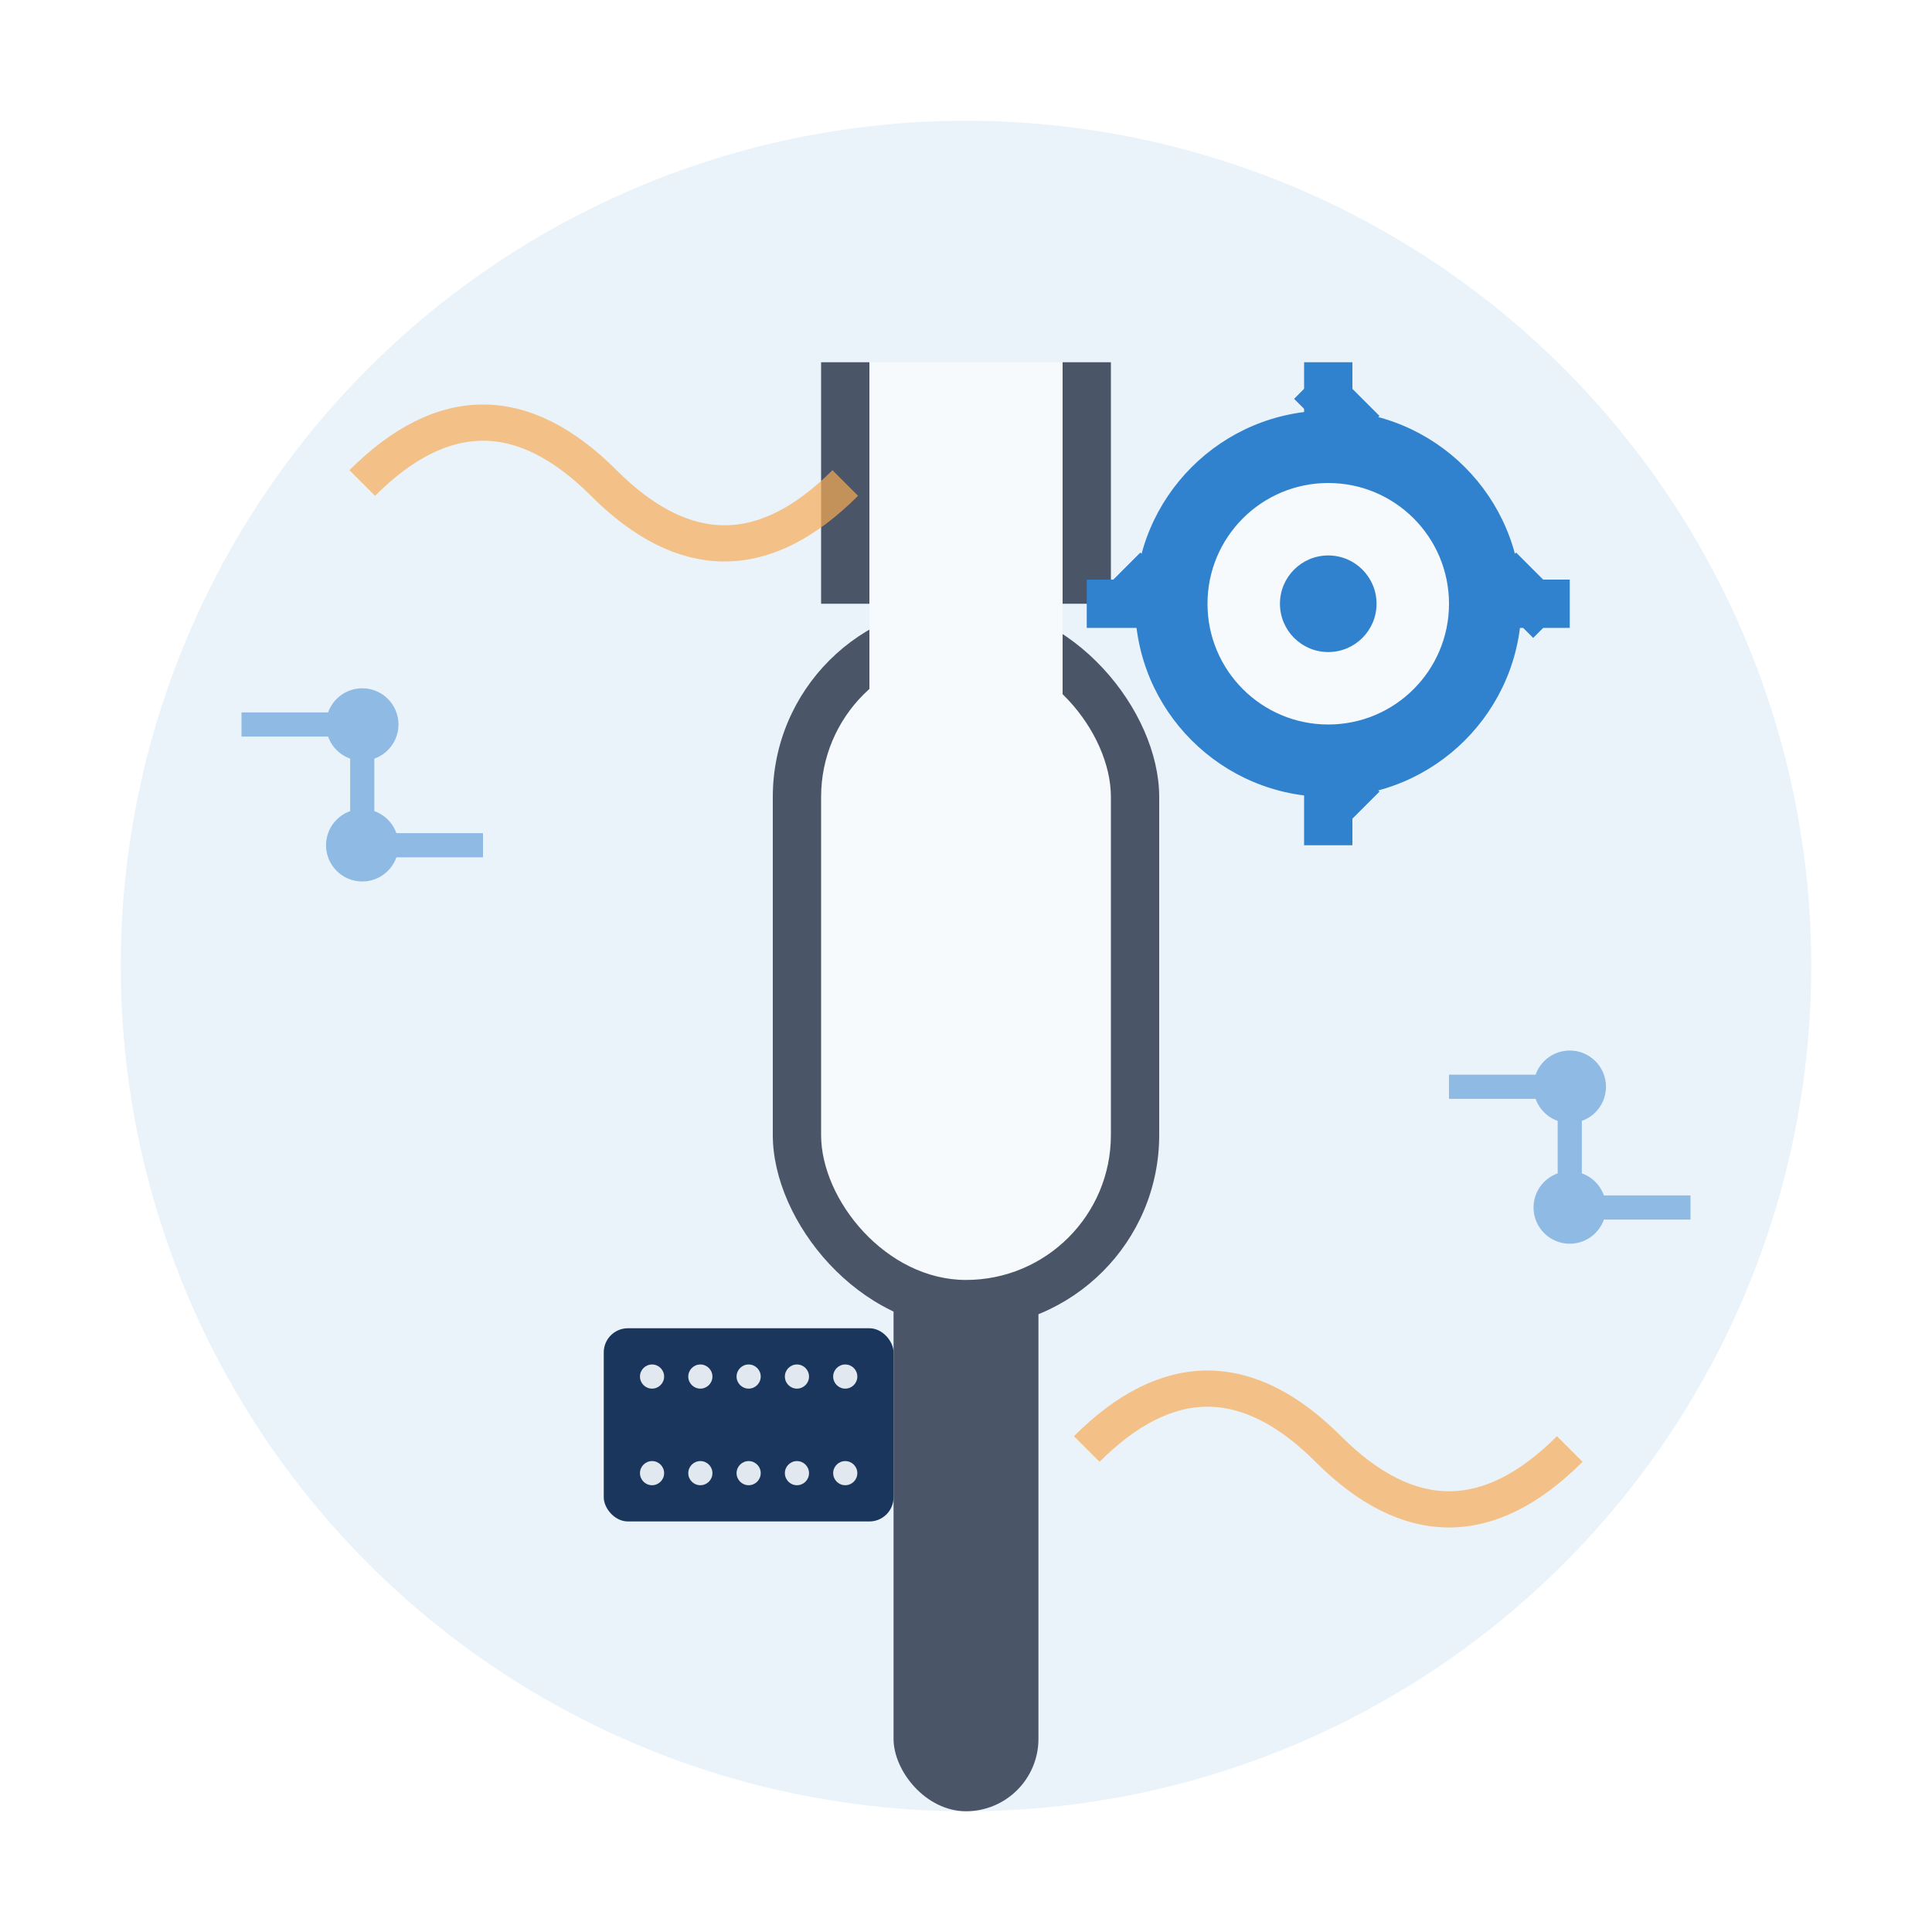 <svg xmlns="http://www.w3.org/2000/svg" viewBox="0 0 80 80" width="80" height="80">
    <!-- Background circle -->
    <circle cx="40" cy="40" r="35" fill="#3182ce" opacity="0.1"/>
    
    <!-- Main wrench/tool -->
    <g transform="translate(40, 40)">
        <!-- Wrench handle -->
        <rect x="-3" y="10" width="6" height="25" rx="3" fill="#4a5568"/>
        
        <!-- Wrench head -->
        <rect x="-8" y="-15" width="16" height="30" rx="8" fill="#4a5568"/>
        <rect x="-6" y="-13" width="12" height="26" rx="6" fill="#f7fafc"/>
        
        <!-- Wrench opening -->
        <rect x="-4" y="-25" width="8" height="15" fill="#f7fafc"/>
        <rect x="-6" y="-25" width="2" height="10" fill="#4a5568"/>
        <rect x="4" y="-25" width="2" height="10" fill="#4a5568"/>
    </g>
    
    <!-- Gear element -->
    <g transform="translate(55, 25)">
        <circle r="8" fill="#3182ce"/>
        <circle r="5" fill="#f7fafc"/>
        <circle r="2" fill="#3182ce"/>
        
        <!-- Gear teeth -->
        <g fill="#3182ce">
            <rect x="-1" y="-10" width="2" height="4"/>
            <rect x="-1" y="6" width="2" height="4"/>
            <rect x="-10" y="-1" width="4" height="2"/>
            <rect x="6" y="-1" width="4" height="2"/>
            <!-- Diagonal teeth -->
            <rect x="-7" y="-7" width="3" height="2" transform="rotate(45)"/>
            <rect x="4" y="-7" width="3" height="2" transform="rotate(45)"/>
            <rect x="-7" y="4" width="3" height="2" transform="rotate(45)"/>
            <rect x="4" y="4" width="3" height="2" transform="rotate(45)"/>
        </g>
    </g>
    
    <!-- Diagnostic connector symbol -->
    <g transform="translate(25, 55)">
        <rect x="0" y="0" width="12" height="8" rx="1" fill="#1a365d"/>
        <g fill="#e2e8f0">
            <circle cx="2" cy="2" r="0.5"/>
            <circle cx="4" cy="2" r="0.5"/>
            <circle cx="6" cy="2" r="0.5"/>
            <circle cx="8" cy="2" r="0.5"/>
            <circle cx="10" cy="2" r="0.5"/>
            <circle cx="2" cy="6" r="0.5"/>
            <circle cx="4" cy="6" r="0.5"/>
            <circle cx="6" cy="6" r="0.5"/>
            <circle cx="8" cy="6" r="0.5"/>
            <circle cx="10" cy="6" r="0.5"/>
        </g>
    </g>
    
    <!-- Signal/data transmission lines -->
    <g stroke="#f6ad55" stroke-width="1.5" fill="none" opacity="0.7">
        <path d="M15 20 Q20 15 25 20 Q30 25 35 20"/>
        <path d="M45 60 Q50 55 55 60 Q60 65 65 60"/>
    </g>
    
    <!-- Electronic circuit pattern -->
    <g stroke="#3182ce" stroke-width="1" fill="none" opacity="0.5">
        <path d="M10 30 L15 30 L15 35 L20 35"/>
        <circle cx="15" cy="30" r="1" fill="#3182ce"/>
        <circle cx="15" cy="35" r="1" fill="#3182ce"/>
        
        <path d="M60 45 L65 45 L65 50 L70 50"/>
        <circle cx="65" cy="45" r="1" fill="#3182ce"/>
        <circle cx="65" cy="50" r="1" fill="#3182ce"/>
    </g>
</svg>
